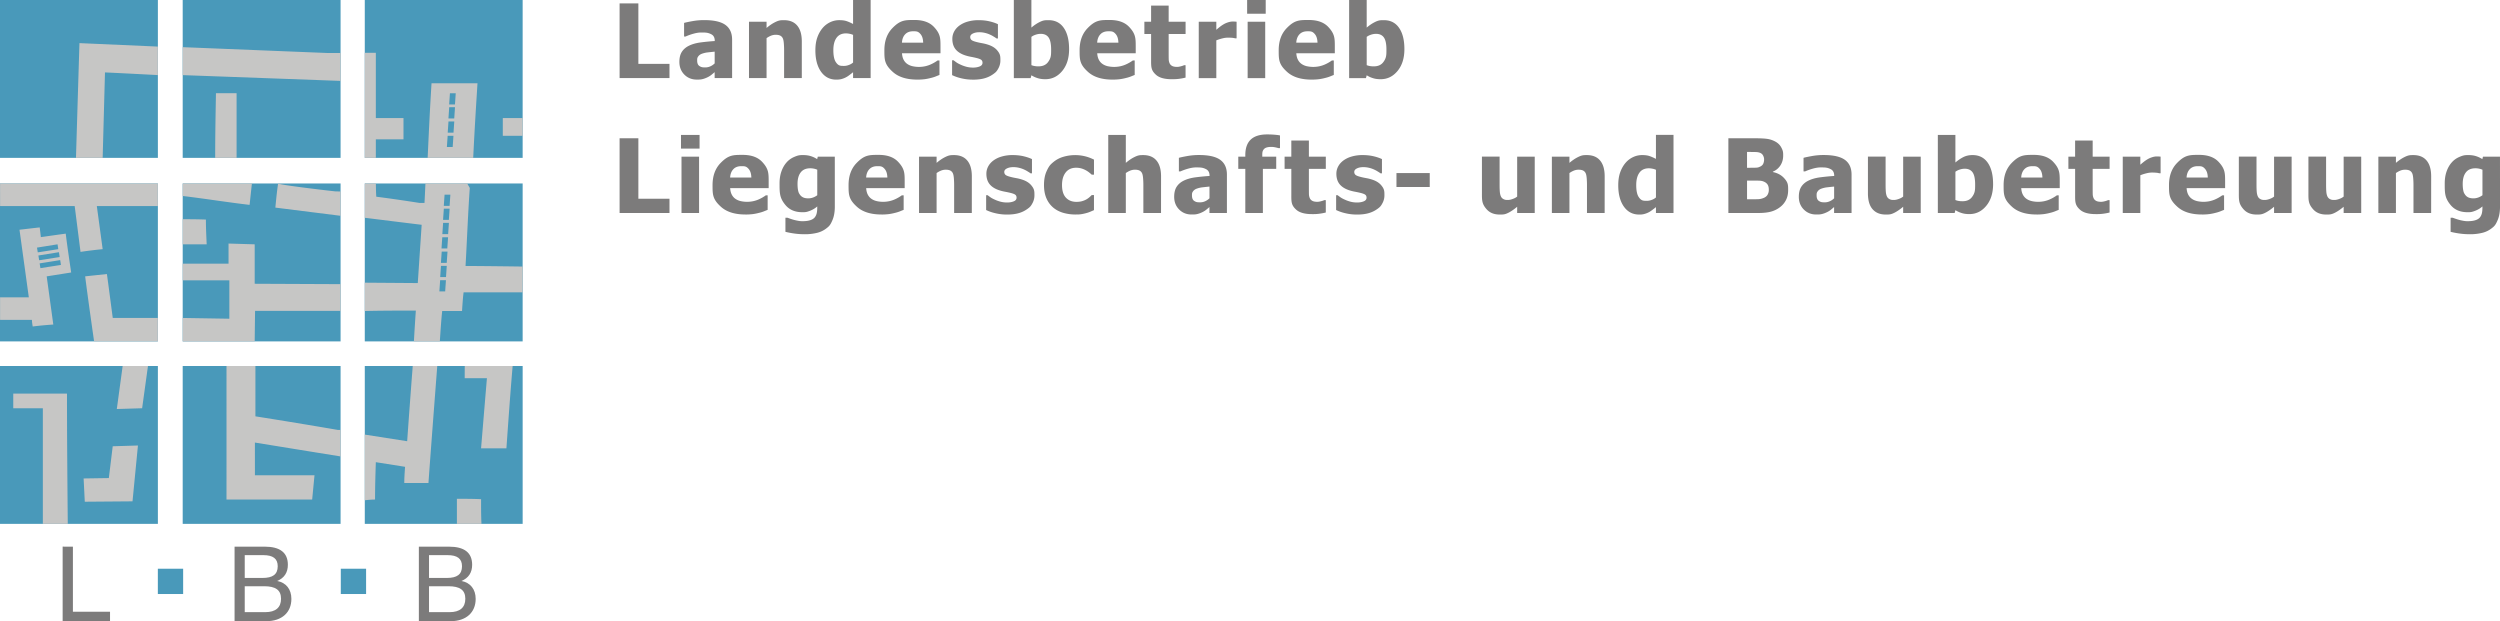 <svg id="Ebene_1" xmlns="http://www.w3.org/2000/svg" viewBox="0 0 346 85.972" width="346" height="85.972"><defs><clipPath id="clippath"><path d="M72.336 72.501v-21.85h-21.85v21.85zM50.485 47.245h21.85v-21.85h-21.85zm0-25.395h21.85V0h-21.85zm-25.2 50.651h21.851v-21.85H25.285zm0-25.256h21.851v-21.85H25.285zm0-25.395h21.851V0H25.285zM0 72.501h21.851v-21.85H0zm0-25.256h21.851v-21.85H0zM0 21.85h21.851V0H0z" style="stroke-width:0;fill:none"/></clipPath><style>.cls-1,.cls-3{fill:#4999ba;stroke-width:0}.cls-3{fill:#7c7b7b}</style></defs><path class="cls-1" d="M72.336 72.501v-21.85h-21.85v21.85zM50.485 47.245h21.85v-21.85h-21.85zm0-25.395h21.85V0h-21.85zm-25.2 50.651h21.851v-21.85H25.285zm0-25.256h21.851v-21.85H25.285zm0-25.395h21.851V0H25.285zM0 72.501h21.851v-21.85H0zm0-25.256h21.851v-21.85H0zM0 21.85h21.851V0H0z"/><g style="clip-path:url(#clippath)"><path d="M69.588 18.798h2.776v-2.46h-2.776zm-4.097 3.088c.162-3.475.377-6.936.593-10.359h-6.361c-.216 3.422-.377 6.883-.538 10.359zm-3.537-3.088h.803l-.107 1.551h-.803zm.008-.434.107-1.551h.803l-.107 1.551zm.101-1.972.107-1.551h.803l-.107 1.551zm1.01-3.484-.107 1.551h-.803l.107-1.551zm1.581 12.475h-5.773v.012c-.044.846-.088 1.944-.132 2.689h-.7a227 227 0 0 0-5.972-.861 29 29 0 0 1-.053-1.829v-.012H50.49v4.761c2.636.323 5.179.645 7.868.968l-.537 8.066-7.337-.054v3.92c2.366-.056 4.648-.056 7.068-.056a283 283 0 0 0-.269 4.302h3.587c.094-1.37.192-3.045.332-4.248h2.744c.054-.861.108-1.721.215-2.581h8.167l.01-3.568s-5.583-.079-7.907-.079c.206-3.6.334-7.199.587-10.799l-.362-.633Zm-3.739 13.4h.803l-.107 1.551h-.803zm.008-.434.107-1.551h.803l-.107 1.551zm.101-1.972.107-1.551h.803l-.107 1.551zm.186-3.542h.803l-.107 1.551h-.803zm.008-.434.107-1.551h.803l-.107 1.551zm.101-1.972.107-1.551h.803l-.107 1.551zm1.011-3.483-.107 1.551h-.803l.107-1.551zm-10.315-7.665h3.827v-2.94h-3.827V7.304h-1.617v14.582h1.617zm-16.737 41.97c3.934.64 7.867 1.279 11.857 1.919v-3.668h-.374a844 844 0 0 0-11.412-1.881l.002-7.143h-4.002l-.002 18.662h11.857l.323-3.359h-8.245zm11.854-50.055.002-3.864H45.25c-6.737-.268-13.295-.537-19.978-.805v3.87c7.329.266 21.859.799 21.859.799Zm-17.244 1.705c-.054 2.982-.108 6.004-.108 8.985h2.964v-8.985zm4.981 12.473h-9.582l-.008 1.751c3.132.374 6.08.858 9.265 1.231.108-1.017.216-2.02.324-2.983Zm-9.597 4.963v3.478h3.333c-.054-1.177-.108-2.3-.108-3.424-1.135-.053-3.225-.053-3.225-.053m13.216-4.922c-.162 1.07-.27 2.193-.378 3.317l9.022 1.135v-3.366c-.215 0-.481-.011-.696-.011-1.076-.108-7.854-.915-7.854-1.076zM31.629 36.49h-6.35l.01 2.306h6.453v5.316l-6.451-.106-.018 3.317h9.974l.054-4.302h11.832v-3.694l-11.884-.054v-5.458l-3.619-.107zM13.024 47.242h8.825v-3.24h-6.244c-.269-2.043-.537-4.087-.807-6.076-1.022.108-2.043.215-3.012.323.377 3.011 1.236 8.994 1.236 8.994Zm.376-18.726h8.449v-3.142H.008l.002 3.142h10.326c.269 2.097.537 4.194.807 6.345a61 61 0 0 1 3.065-.377zm8.503-18.122.005-3.945-10.912-.481c-.162 5.292-.324 10.667-.484 15.959h3.694l.324-11.904c2.431.107 7.376.372 7.376.372ZM3.989 41.153H.01v3.119h4.409c0 .269.054.592.108.914a47 47 0 0 1 2.85-.269l-.915-6.668 3.388-.537c-.269-1.829-.537-3.602-.753-5.377-1.183.161-2.312.323-3.442.483-.054-.483-.108-.915-.161-1.344-.968.108-1.883.215-2.796.323zm1.497-4.701 2.846-.455.102.67-2.84.444zm-.174-1.092 2.846-.455.102.67-2.84.444zm-.193-1.091 2.846-.455.102.67-2.84.444zm4.152 20.206H1.834v2.026H5.93v15.998h3.449c-.054-6.027-.108-12.053-.108-18.027Zm5.793 11.69-3.491.054.161 3.22 6.606-.054.752-7.728-3.491.107zm1.104-9.557 3.503-.107.819-5.925h-3.503zm40.185 4.458-5.956-.932v9.113c.485-.053.971-.107 1.51-.107 0-1.76.054-3.466.108-5.173l4.047.64c-.054.747-.108 1.493-.108 2.239h3.345c.3-4.278 1.235-16.401 1.235-16.401l-3.396-.003a1809 1809 0 0 0-.786 10.622Zm10.228 8.021c-1.133-.053-2.266-.053-3.345-.053V72.5h3.399c-.054-1.172-.054-2.293-.054-3.413m0-7.038h3.507c.27-3.786.545-7.741.87-11.474h-6.636s-.007 1.236-.007 1.771h3.075c-.27 3.198-.539 6.452-.81 9.704Z" style="stroke-width:0;fill:#c6c6c5"/></g><path class="cls-3" d="M33.871 84.723v-3.588h2.684c1.578 0 2.34.517 2.34 1.736 0 1.206-.747 1.851-2.181 1.851zm0-4.735v-3.157h2.57c1.348 0 1.995.487 1.995 1.536 0 1.134-.689 1.621-2.11 1.621zm-1.406 5.984h4.377c2.195 0 3.486-1.234 3.486-3.084 0-1.334-.732-2.253-1.966-2.482.976-.402 1.479-1.162 1.479-2.238 0-1.678-1.077-2.512-3.215-2.512h-4.161v10.318Zm26.911-1.249v-3.588h2.685c1.578 0 2.34.517 2.34 1.736 0 1.206-.746 1.851-2.181 1.851zm0-4.735v-3.157h2.57c1.348 0 1.995.487 1.995 1.536 0 1.134-.689 1.621-2.11 1.621zm-1.406 5.984h4.377c2.195 0 3.486-1.234 3.486-3.084 0-1.334-.732-2.253-1.966-2.482.976-.402 1.479-1.162 1.479-2.238 0-1.678-1.077-2.512-3.215-2.512H57.97v10.318Zm-49.3 0h6.558v-1.306h-5.137v-9.012H8.67z"/><path class="cls-1" d="M21.846 82.212v-3.5h3.501v3.5zm25.32 0v-3.5h3.501v3.5z"/><path class="cls-3" d="M92.657 10.808h-6.905V.466h2.598v8.37h4.307zm6.254-.826-.448.374a2.8 2.8 0 0 1-.532.333q-.327.16-.636.243c-.309.083-.495.083-.865.083q-1.035 0-1.72-.695-.684-.695-.684-1.75 0-.868.347-1.403.347-.534.999-.848.659-.32 1.577-.445a30 30 0 0 1 1.972-.194v-.042q0-.646-.476-.892c-.476-.247-.793-.247-1.428-.247q-.429 0-1.006.156t-1.126.399h-.208V3.171q.362-.103 1.166-.247a9 9 0 0 1 1.625-.141q2.014 0 2.935.67t.921 2.045v5.307h-2.417v-.826Zm0-1.209V7.148q-.619.063-1 .108t-.75.177q-.32.112-.497.337c-.177.225-.177.351-.177.6q0 .549.295.754c.295.205.486.205.872.205q.32 0 .652-.146.334-.146.603-.41Zm12.054 2.035h-2.445V6.939q0-.473-.038-.941t-.142-.691a.77.77 0 0 0-.361-.378q-.236-.115-.632-.115-.298 0-.603.111a3 3 0 0 0-.652.354v5.529h-2.431v-7.8h2.431v.862q.596-.508 1.163-.792c.567-.284.796-.285 1.254-.285q1.195 0 1.828.754.632.754.632 2.184v5.078Zm9.531 0h-2.431v-.813q-.236.195-.538.417a2.95 2.95 0 0 1-1.108.54q-.285.069-.681.069-1.332 0-2.112-1.104-.777-1.104-.777-2.952 0-1.021.264-1.771t.729-1.307a3.1 3.1 0 0 1 1.029-.802 2.9 2.9 0 0 1 1.277-.295q.612 0 1.003.128.392.129.914.399V0h2.431zm-2.43-2.153V4.828a2 2 0 0 0-.473-.149 2.7 2.7 0 0 0-.5-.059q-.875 0-1.316.612t-.441 1.709q0 1.154.351 1.667c.351.513.612.514 1.136.514q.32 0 .646-.125a1.8 1.8 0 0 0 .597-.341Zm8.896 2.362q-2.209 0-3.387-1.055c-1.177-1.055-1.177-1.707-1.177-3.008q0-1.91 1.098-3.049c1.098-1.139 1.755-1.14 3.07-1.14q1.792 0 2.695.966c.903.966.903 1.565.903 2.765v.875h-5.328q.035.541.229.907t.514.58q.312.216.729.309a4.1 4.1 0 0 0 1.743 0q.41-.093.75-.247.299-.132.552-.285c.253-.153.307-.192.414-.271h.256v2.008q-.299.119-.544.219a5 5 0 0 1-.677.205 7 7 0 0 1-.816.163 8 8 0 0 1-1.025.059Zm.806-5.114q-.02-.77-.358-1.173c-.338-.403-.568-.403-1.032-.403q-.709 0-1.107.424t-.441 1.153zm6.898 5.12a6.8 6.8 0 0 1-1.628-.188 6 6 0 0 1-1.268-.438V8.341h.2q.174.133.396.292.222.16.619.333.34.16.767.274.426.115.928.115.514 0 .907-.16.393-.159.393-.507 0-.271-.181-.41-.18-.14-.702-.264a13 13 0 0 0-.702-.149 6 6 0 0 1-.75-.184q-.917-.285-1.379-.844-.462-.56-.462-1.469 0-.52.24-.983t.705-.823a3.6 3.6 0 0 1 1.15-.562 5.3 5.3 0 0 1 1.546-.208q.82 0 1.507.163t1.16.393v1.974h-.194q-.125-.098-.396-.261a4 4 0 0 0-.528-.281 3.7 3.7 0 0 0-.685-.229 3.3 3.3 0 0 0-.773-.09q-.528 0-.892.181t-.365.479q0 .264.181.417.18.153.785.299.311.077.718.149.406.073.782.198.84.271 1.274.796c.435.525.435.814.435 1.392q0 .55-.256 1.046c-.256.496-.415.61-.729.837a3.8 3.8 0 0 1-1.177.569q-.678.201-1.622.201Zm13.297-4.222q0 1.862-.944 3.011t-2.342 1.15q-.584 0-1.015-.132c-.43-.132-.593-.225-.917-.41l-.104.389h-2.327V0h2.431v3.82q.534-.459 1.091-.744c.557-.285.799-.285 1.285-.285q1.361 0 2.101 1.062t.74 2.945Zm-2.487.049q0-1.166-.354-1.668t-1.091-.5q-.327 0-.649.104c-.322.104-.426.174-.636.311v3.918q.243.097.489.132c.247.035.328.035.489.035q.881 0 1.317-.583c.435-.583.434-.973.434-1.75Zm8.505 4.167q-2.209 0-3.387-1.055c-1.177-1.055-1.177-1.707-1.177-3.008q0-1.91 1.098-3.049c1.098-1.139 1.755-1.14 3.07-1.14q1.792 0 2.695.966c.903.966.903 1.565.903 2.765v.875h-5.328q.035.541.229.907t.514.58q.312.216.729.309a4.1 4.1 0 0 0 1.743 0q.41-.093.75-.247.298-.132.552-.285c.254-.153.307-.192.414-.271h.256v2.008q-.299.119-.544.219a5 5 0 0 1-.677.205 7 7 0 0 1-.816.163 8 8 0 0 1-1.025.059Zm.805-5.114q-.02-.77-.358-1.173c-.338-.403-.568-.403-1.032-.403q-.709 0-1.107.424t-.441 1.153zm7.368 5.058q-1.487 0-2.165-.611c-.678-.611-.677-1.075-.677-2.001V4.704h-.931V3.009h.931V.777h2.431v2.23h2.342v1.695h-2.342v2.765q0 .41.007.715t.111.549q.098.243.344.386t.718.142q.194 0 .511-.083.315-.083.441-.153h.208v1.716q-.396.104-.841.163c-.445.059-.659.059-1.091.059Zm8.99-5.654h-.201a2 2 0 0 0-.403-.073 7 7 0 0 0-.584-.024q-.381 0-.802.111a6 6 0 0 0-.816.264v5.224h-2.431V3.008h2.431v1.118q.166-.152.462-.386a4.5 4.5 0 0 1 .538-.371q.264-.16.615-.274.35-.115.664-.115a5 5 0 0 1 .528.028zm4.03-3.411h-2.571V0h2.571zm-.069 8.913h-2.431V3.008h2.431zm6.431.208q-2.209 0-3.387-1.055c-1.177-1.055-1.177-1.707-1.177-3.008q0-1.91 1.098-3.049c1.098-1.139 1.755-1.14 3.07-1.14q1.792 0 2.695.966c.903.966.903 1.565.903 2.765v.875h-5.328q.035.541.229.907t.514.58q.312.216.729.309a4.1 4.1 0 0 0 1.743 0q.41-.093.75-.247.299-.132.552-.285c.253-.153.307-.192.414-.271h.256v2.008q-.299.119-.544.219a5 5 0 0 1-.677.205 7 7 0 0 1-.816.163 8 8 0 0 1-1.025.059Zm.805-5.114q-.02-.77-.358-1.173c-.338-.403-.568-.403-1.032-.403q-.709 0-1.107.424t-.441 1.153zm12.028.898q0 1.862-.944 3.011t-2.342 1.15q-.584 0-1.015-.132c-.43-.132-.593-.225-.917-.41l-.104.389h-2.327V0h2.431v3.82q.534-.459 1.091-.744c.557-.285.799-.285 1.285-.285q1.361 0 2.101 1.062t.74 2.945Zm-2.487.049q0-1.166-.354-1.668t-1.091-.5q-.327 0-.649.104c-.322.104-.426.174-.636.311v3.918q.243.097.489.132c.247.035.328.035.489.035q.881 0 1.317-.583c.435-.583.434-.973.434-1.75ZM92.657 29.48h-6.905V19.138h2.598v8.37h4.307zm4.163-8.911h-2.571v-1.896h2.571zm-.069 8.913H94.32v-7.8h2.431zm6.43.206q-2.209 0-3.387-1.055c-1.177-1.055-1.177-1.707-1.177-3.008q0-1.91 1.098-3.049c1.098-1.139 1.755-1.14 3.07-1.14q1.792 0 2.695.966c.903.966.903 1.565.903 2.765v.875h-5.328q.035.541.229.907t.514.58q.312.216.729.309a4.1 4.1 0 0 0 1.743 0q.41-.093.75-.247.298-.132.552-.285c.254-.153.307-.192.414-.271h.256v2.008q-.299.118-.544.219a5 5 0 0 1-.677.205 7 7 0 0 1-.816.163 8 8 0 0 1-1.025.059Zm.806-5.113q-.02-.77-.358-1.173c-.338-.403-.568-.403-1.032-.403q-.709 0-1.107.424t-.441 1.153zm11.552 4.009q0 1.084-.311 1.84c-.311.757-.493.899-.854 1.181a3.4 3.4 0 0 1-1.299.622 7 7 0 0 1-1.681.191q-.777 0-1.477-.101a12 12 0 0 1-1.213-.232v-1.952h.285q.18.069.426.153c.247.084.33.106.497.153q.299.077.583.125c.284.048.384.049.583.049q.619 0 1.032-.129.413-.128.622-.365.208-.243.292-.573t.083-.829v-.146q-.41.361-.948.58c-.538.219-.729.219-1.107.219q-1.514 0-2.338-.986c-.822-.986-.823-1.659-.823-3.001q0-.917.254-1.647t.705-1.244q.43-.494 1.042-.761c.611-.267.831-.268 1.271-.268q.596 0 1.07.153t.861.41l.09-.347h2.354zm-2.43-1.562v-3.536a2.5 2.5 0 0 0-.973-.195q-.875 0-1.316.566-.441.567-.441 1.58 0 .507.066.858c.066.351.126.441.247.622q.174.264.456.399t.718.136q.327 0 .643-.111t.6-.32Zm8.896 2.666q-2.209 0-3.387-1.055c-1.177-1.055-1.177-1.707-1.177-3.008q0-1.91 1.098-3.049c1.098-1.139 1.755-1.14 3.07-1.14q1.792 0 2.695.966c.903.966.903 1.565.903 2.765v.875h-5.328q.035.541.229.907t.514.58q.312.216.729.309a4.1 4.1 0 0 0 1.743 0q.41-.093.75-.247.299-.132.552-.285c.253-.153.307-.192.414-.271h.256v2.008q-.299.118-.544.219a5 5 0 0 1-.677.205 7 7 0 0 1-.816.163 8 8 0 0 1-1.025.059Zm.806-5.113q-.02-.77-.358-1.173c-.338-.403-.568-.403-1.032-.403q-.709 0-1.107.424t-.441 1.153zm11.687 4.905h-2.445v-3.869q0-.473-.038-.941t-.142-.691a.77.77 0 0 0-.361-.378q-.236-.115-.632-.115-.298 0-.603.111a3 3 0 0 0-.652.354v5.529h-2.431v-7.8h2.431v.862q.596-.508 1.163-.792c.567-.284.796-.285 1.254-.285q1.195 0 1.828.754.632.753.632 2.184zm4.88.215a6.8 6.8 0 0 1-1.628-.188 6 6 0 0 1-1.268-.438v-2.057h.2q.174.133.396.292.222.16.619.333.34.16.767.274.426.115.928.115.514 0 .907-.16.393-.159.393-.507 0-.271-.181-.41-.18-.14-.702-.264a13 13 0 0 0-.702-.149 6 6 0 0 1-.75-.184q-.917-.285-1.379-.844-.462-.56-.462-1.469 0-.52.24-.983t.705-.823a3.6 3.6 0 0 1 1.15-.562 5.3 5.3 0 0 1 1.546-.208q.82 0 1.507.163t1.16.393v1.973h-.194q-.124-.097-.396-.261a4 4 0 0 0-.528-.281 3.7 3.7 0 0 0-.685-.229 3.3 3.3 0 0 0-.773-.09q-.528 0-.892.181t-.365.479q0 .264.181.417.18.153.785.299.311.077.718.149.406.073.782.198.84.271 1.274.796c.435.525.435.814.435 1.392q0 .55-.256 1.046c-.256.496-.415.61-.729.837a3.8 3.8 0 0 1-1.177.569q-.678.201-1.622.201Zm9.509-.007a6.1 6.1 0 0 1-1.769-.243q-.803-.243-1.392-.75a3.46 3.46 0 0 1-.91-1.274q-.327-.767-.327-1.809 0-1.119.354-1.903c.354-.784.556-.954.959-1.291a3.8 3.8 0 0 1 1.372-.718 5.8 5.8 0 0 1 2.935-.084q.647.15 1.299.476v2.083h-.312a5 5 0 0 0-.358-.306 3.2 3.2 0 0 0-1.059-.553 2.7 2.7 0 0 0-.743-.101q-.932 0-1.442.649-.511.65-.511 1.747 0 1.173.544 1.75.545.577 1.448.577.459 0 .806-.104t.597-.25q.243-.146.417-.302c.174-.156.216-.198.299-.281h.312v2.083l-.482.208q-.275.119-.56.194-.354.098-.664.149c-.31.051-.479.052-.816.052Zm11.799-.208h-2.445v-3.869q0-.473-.038-.941t-.142-.691a.77.77 0 0 0-.361-.378q-.236-.115-.632-.115-.298 0-.603.111a3 3 0 0 0-.652.354v5.529h-2.431V18.672h2.431v3.87q.596-.508 1.163-.792c.567-.284.796-.285 1.254-.285q1.195 0 1.828.754.632.753.632 2.184zm6.706-.826-.448.374a2.8 2.8 0 0 1-.532.333q-.327.16-.636.243c-.309.083-.495.083-.865.083q-1.035 0-1.72-.695-.684-.695-.684-1.75 0-.869.347-1.403t.999-.848q.659-.32 1.577-.445a30 30 0 0 1 1.972-.194v-.042q0-.646-.476-.892c-.476-.247-.793-.247-1.428-.247q-.429 0-1.006.156t-1.126.399h-.208v-1.883q.361-.103 1.166-.247a9 9 0 0 1 1.625-.141q2.014 0 2.935.67t.921 2.045v5.307h-2.417v-.826Zm0-1.209V25.82q-.619.063-1 .108t-.75.177q-.32.112-.497.337c-.177.225-.177.351-.177.6q0 .549.295.754c.295.205.486.205.872.205q.32 0 .652-.146t.603-.41Zm9.759-6.939h-.188a8 8 0 0 0-.434-.108 2.7 2.7 0 0 0-.56-.066q-.737 0-1.003.271c-.267.271-.268.519-.268 1.015v.062h1.931v1.694h-1.847v6.106h-2.431v-6.106h-.973V21.68h.973v-.215q0-1.431.75-2.146t2.271-.715q.528 0 .987.038c.459.038.57.059.792.101zm4.41 9.127q-1.487 0-2.165-.611c-.678-.611-.677-1.075-.677-2.001v-3.647h-.931V21.68h.931v-2.23h2.431v2.23h2.342v1.694h-2.342v2.765q0 .41.007.715t.111.549q.098.243.344.386t.718.142q.194 0 .511-.083.315-.083.441-.153h.208v1.716q-.396.104-.841.163c-.445.059-.659.059-1.091.059Zm6.255.062a6.8 6.8 0 0 1-1.628-.188 6 6 0 0 1-1.268-.438v-2.057h.2q.174.133.396.292.222.16.619.333.34.16.767.274.426.115.928.115.514 0 .907-.16.393-.159.393-.507 0-.271-.181-.41-.18-.14-.702-.264a13 13 0 0 0-.702-.149 6 6 0 0 1-.75-.184q-.917-.285-1.379-.844-.462-.56-.462-1.469 0-.52.24-.983t.705-.823a3.6 3.6 0 0 1 1.15-.562 5.3 5.3 0 0 1 1.546-.208q.82 0 1.507.163t1.16.393v1.973h-.194q-.124-.097-.396-.261a4 4 0 0 0-.528-.281 3.7 3.7 0 0 0-.685-.229 3.3 3.3 0 0 0-.773-.09q-.528 0-.892.181t-.365.479q0 .264.181.417.18.153.785.299.311.077.718.149.406.073.782.198.84.271 1.274.796c.435.525.435.814.435 1.392q0 .55-.256 1.046c-.256.496-.415.61-.729.837a3.8 3.8 0 0 1-1.177.569q-.678.201-1.622.201Zm10.06-3.812h-4.606v-1.931h4.606zm14.53 3.597h-2.431v-.862q-.633.528-1.16.803c-.528.275-.77.274-1.258.274q-1.16 0-1.809-.733c-.65-.733-.649-1.223-.649-2.205v-5.078h2.445v3.869q0 .603.031.987.032.382.149.646.11.243.344.368c.234.125.371.125.65.125q.256 0 .608-.125c.351-.125.451-.197.65-.34V21.68h2.431zm9.677 0h-2.445v-3.869q0-.473-.038-.941t-.142-.691a.77.77 0 0 0-.361-.378q-.236-.115-.632-.115-.298 0-.603.111a3 3 0 0 0-.652.354v5.529h-2.431v-7.8h2.431v.862q.596-.508 1.163-.792c.567-.284.796-.285 1.254-.285q1.195 0 1.828.754.632.753.632 2.184zm9.531 0h-2.431v-.813q-.237.195-.538.417c-.302.222-.379.258-.532.333q-.291.14-.577.208a2.4 2.4 0 0 1-.681.069q-1.332 0-2.112-1.104-.777-1.104-.777-2.952 0-1.021.264-1.771t.729-1.307a3.1 3.1 0 0 1 1.029-.802 2.9 2.9 0 0 1 1.277-.295q.611 0 1.003.128.393.129.914.399v-3.32h2.431v10.808Zm-2.43-2.154v-3.827a2 2 0 0 0-.473-.149 2.7 2.7 0 0 0-.5-.059q-.875 0-1.316.612t-.441 1.709q0 1.154.351 1.667c.351.513.612.514 1.136.514q.32 0 .646-.125a1.8 1.8 0 0 0 .597-.341Zm18.296-1.014q0 .77-.292 1.354a2.8 2.8 0 0 1-.785.966 3.6 3.6 0 0 1-1.281.652q-.7.194-1.775.194h-4.14V19.137h3.653q1.14 0 1.726.085.588.087 1.102.365.556.298.829.799c.274.501.274.717.274 1.153q0 .758-.378 1.347a2.24 2.24 0 0 1-1.046.869v.056q.959.2 1.536.822c.577.622.577.974.577 1.677Zm-3.328-4.251q0-.25-.128-.514a.77.77 0 0 0-.4-.382q-.256-.111-.608-.122c-.351-.011-.583-.011-1.046-.011h-.181v2.188h.327q.667 0 .934-.014c.268-.014.362-.058.553-.146q.311-.145.43-.403a1.4 1.4 0 0 0 .118-.596Zm.652 4.202q0-.48-.194-.75-.195-.271-.583-.41-.237-.091-.65-.101t-1.107-.01h-.479v2.591h.139q1.014 0 1.403-.014.388-.014.792-.188.354-.153.518-.448a1.36 1.36 0 0 0 .163-.67Zm9.039 2.391-.448.374a2.8 2.8 0 0 1-.532.333q-.327.16-.636.243c-.309.083-.495.083-.865.083q-1.035 0-1.72-.695-.684-.695-.684-1.75 0-.869.347-1.403t.999-.848q.659-.32 1.577-.445a30 30 0 0 1 1.972-.194v-.042q0-.646-.476-.892c-.476-.247-.793-.247-1.428-.247q-.429 0-1.006.156t-1.126.399h-.208v-1.883q.362-.103 1.166-.247a9 9 0 0 1 1.625-.141q2.014 0 2.935.67t.921 2.045v5.307h-2.417v-.826Zm0-1.209V25.82q-.619.063-1 .108t-.75.177q-.32.112-.497.337c-.177.225-.177.351-.177.6q0 .549.295.754c.295.205.486.205.872.205q.32 0 .652-.146.334-.146.603-.41Zm11.985 2.035h-2.431v-.862q-.633.528-1.16.803c-.528.275-.77.274-1.258.274q-1.16 0-1.809-.733t-.649-2.205v-5.078h2.445v3.869q0 .603.031.987.032.382.149.646.11.243.344.368c.234.125.371.125.65.125q.256 0 .608-.125c.351-.125.451-.197.65-.34V21.68h2.431zm10.017-4.008q0 1.862-.944 3.011t-2.342 1.15q-.584 0-1.015-.132c-.43-.132-.593-.225-.917-.41l-.104.389h-2.327V18.671h2.431v3.82q.534-.459 1.091-.744t1.285-.285q1.362 0 2.101 1.062t.74 2.945Zm-2.487.049q0-1.166-.354-1.668t-1.091-.5q-.327 0-.649.104c-.322.104-.426.174-.636.311v3.918q.243.098.489.132c.247.034.328.035.489.035q.881 0 1.317-.583c.435-.583.434-.973.434-1.75Zm8.506 4.167q-2.209 0-3.387-1.055c-1.177-1.055-1.177-1.707-1.177-3.008q0-1.91 1.098-3.049c1.098-1.139 1.755-1.14 3.07-1.14q1.792 0 2.695.966c.903.966.903 1.565.903 2.765v.875h-5.328q.035.541.229.907t.514.58q.312.216.729.309a4.1 4.1 0 0 0 1.743 0q.41-.093.75-.247.298-.132.552-.285c.254-.153.307-.192.414-.271h.256v2.008q-.299.118-.544.219a5 5 0 0 1-.677.205 7 7 0 0 1-.816.163 8 8 0 0 1-1.025.059Zm.805-5.113q-.02-.77-.358-1.173c-.338-.403-.568-.403-1.032-.403q-.709 0-1.107.424t-.441 1.153zm7.368 5.058q-1.487 0-2.165-.611c-.678-.611-.677-1.075-.677-2.001v-3.647h-.931V21.68h.931v-2.23h2.431v2.23h2.342v1.694h-2.342v2.765q0 .41.007.715t.111.549q.098.243.344.386t.718.142q.194 0 .511-.083.315-.083.441-.153h.208v1.716q-.396.104-.841.163c-.445.059-.659.059-1.091.059Zm8.99-5.655h-.201a2 2 0 0 0-.403-.073 7 7 0 0 0-.584-.024q-.382 0-.802.111a6 6 0 0 0-.816.264v5.224h-2.431v-7.8h2.431v1.118q.166-.152.462-.386a4.5 4.5 0 0 1 .538-.371q.264-.16.615-.274.35-.115.664-.115a5 5 0 0 1 .528.028zm5.725 5.71q-2.209 0-3.387-1.055c-1.177-1.055-1.177-1.707-1.177-3.008q0-1.91 1.098-3.049c1.098-1.139 1.755-1.14 3.07-1.14q1.792 0 2.695.966c.903.966.903 1.565.903 2.765v.875h-5.328q.035.541.229.907t.514.58q.312.216.729.309a4.1 4.1 0 0 0 1.743 0q.41-.093.75-.247.298-.132.552-.285c.254-.153.307-.192.414-.271h.256v2.008q-.299.118-.544.219a5 5 0 0 1-.677.205 7 7 0 0 1-.816.163 8 8 0 0 1-1.025.059Zm.805-5.113q-.02-.77-.358-1.173c-.338-.403-.568-.403-1.032-.403q-.709 0-1.107.424t-.441 1.153zm11.604 4.905h-2.431v-.862q-.633.528-1.16.803c-.528.275-.77.274-1.258.274q-1.16 0-1.809-.733c-.65-.733-.649-1.223-.649-2.205v-5.078h2.445v3.869q0 .603.031.987.032.382.149.646.11.243.344.368c.234.125.371.125.65.125q.256 0 .608-.125c.351-.125.451-.197.65-.34V21.68h2.431zm9.63 0h-2.431v-.862q-.633.528-1.16.803c-.528.275-.77.274-1.258.274q-1.16 0-1.809-.733c-.65-.733-.649-1.223-.649-2.205v-5.078h2.445v3.869q0 .603.031.987.032.382.149.646.11.243.344.368c.234.125.371.125.65.125q.256 0 .608-.125c.351-.125.451-.197.65-.34V21.68h2.431zm9.678 0h-2.445v-3.869q0-.473-.038-.941t-.142-.691a.77.77 0 0 0-.361-.378q-.236-.115-.632-.115-.298 0-.603.111a3 3 0 0 0-.652.354v5.529h-2.431v-7.8h2.431v.862q.596-.508 1.163-.792c.567-.284.796-.285 1.254-.285q1.195 0 1.828.754.632.753.632 2.184zm9.531-.896q0 1.084-.311 1.84c-.311.757-.493.899-.854 1.181a3.4 3.4 0 0 1-1.299.622 7 7 0 0 1-1.681.191q-.777 0-1.477-.101a12 12 0 0 1-1.213-.232v-1.952h.285q.18.069.426.153c.247.084.33.106.497.153q.299.077.583.125c.284.048.384.049.583.049q.619 0 1.032-.129.413-.128.622-.365.208-.243.292-.573t.083-.829v-.146q-.41.361-.948.58c-.538.219-.729.219-1.107.219q-1.514 0-2.338-.986c-.822-.986-.823-1.659-.823-3.001q0-.917.254-1.647.253-.73.705-1.244.43-.494 1.042-.761c.611-.267.831-.268 1.271-.268q.596 0 1.07.153t.861.41l.09-.347h2.354zm-2.431-1.562v-3.536a2.5 2.5 0 0 0-.973-.195q-.875 0-1.316.566-.441.567-.441 1.58 0 .507.066.858c.066.351.126.441.247.622q.174.264.456.399t.718.136q.327 0 .643-.111t.6-.32Z"/></svg>